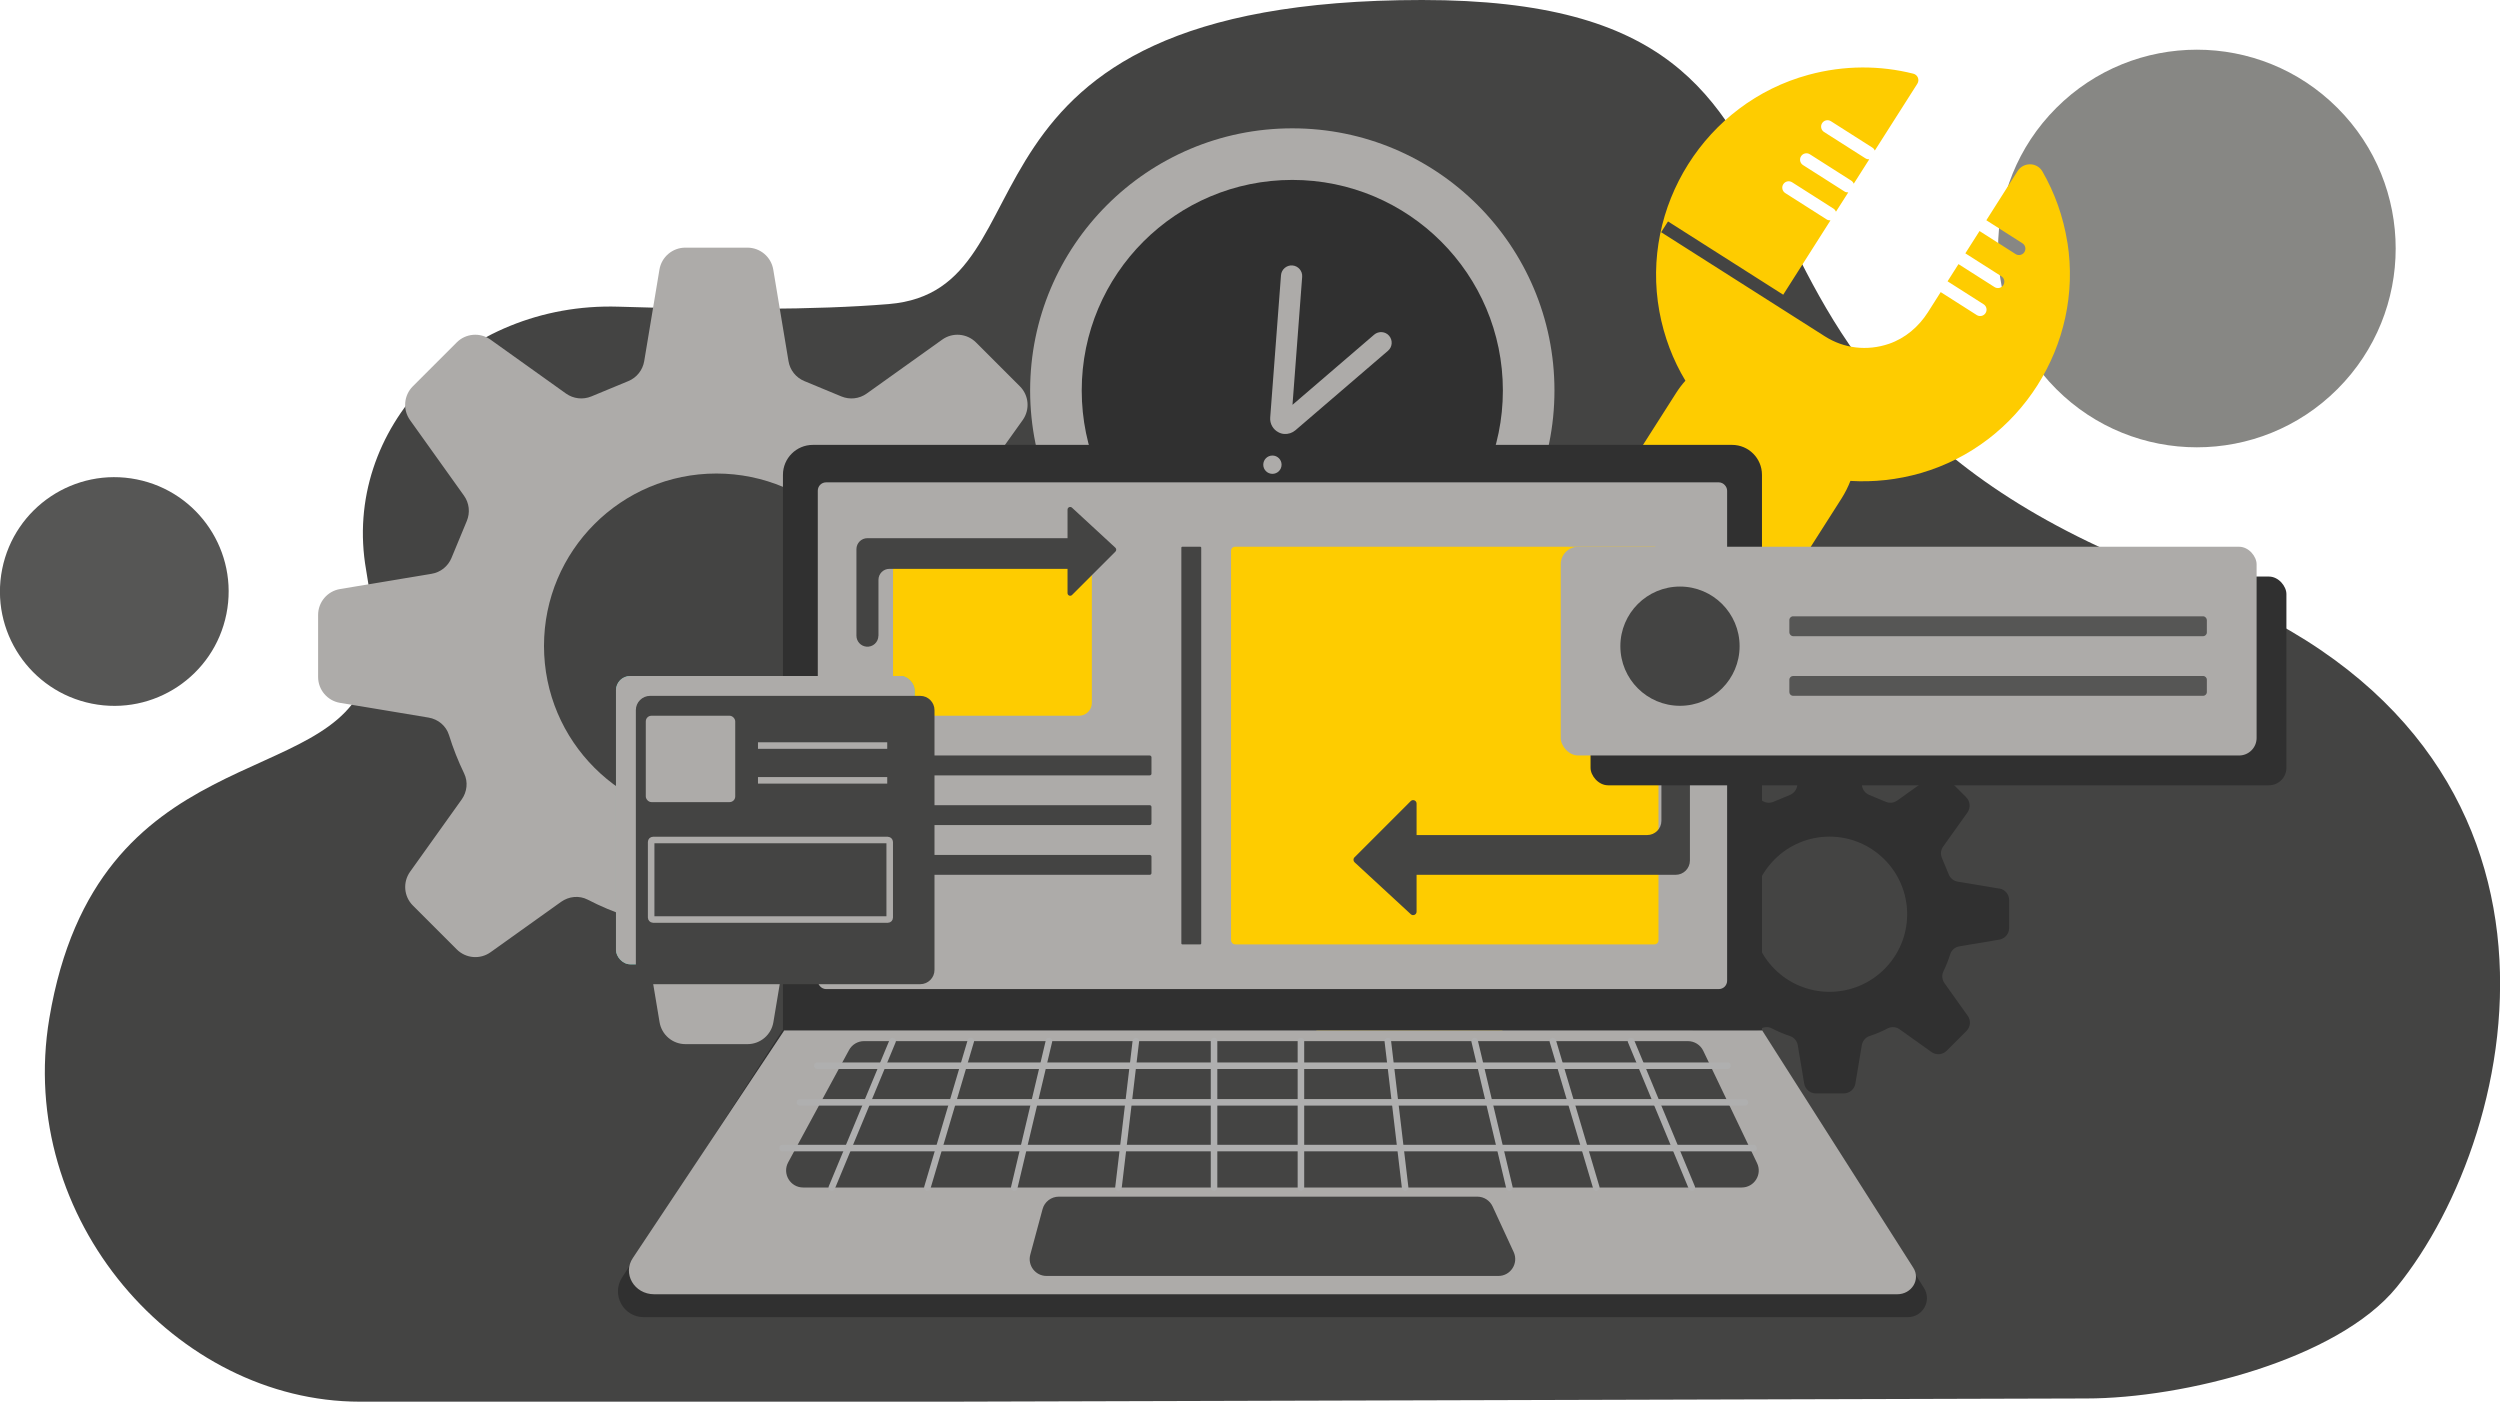 <?xml version="1.0" encoding="UTF-8"?>
<svg id="Layer_1" data-name="Layer 1" xmlns="http://www.w3.org/2000/svg" viewBox="0 0 382.4 214.4">
  <defs>
    <style>
      .cls-1 {
        fill: #878784;
      }

      .cls-2 {
        stroke: #afafaf;
        stroke-linecap: round;
      }

      .cls-2, .cls-3 {
        fill: none;
      }

      .cls-2, .cls-3, .cls-4 {
        stroke-miterlimit: 10;
      }

      .cls-5 {
        fill: #303030;
      }

      .cls-6 {
        fill: #fecc00;
      }

      .cls-3, .cls-4 {
        stroke: #adaba9;
      }

      .cls-7 {
        fill: #565655;
      }

      .cls-8 {
        fill: #53c7b4;
      }

      .cls-9, .cls-4 {
        fill: #adaba9;
      }

      .cls-10 {
        fill: #444443;
      }
    </style>
  </defs>
  <path class="cls-10" d="M145.36,214.4l173.75-.49c14.87,0,38.45-5.92,47.5-17.04,19.37-23.8,32.47-84.38-32.57-107.9C248.04,57.87,293.23,0,217.52,0s-55.27,44.34-81.58,46.51c-11.21,.93-26.4,.87-41.33,.4-23.75-.74-42.41,18.64-38.61,40.26,1.1,6.24,1.36,11.95,.12,16.13-5.28,17.85-41.33,9.39-48.57,52.44-5.17,30.77,19.45,58.66,47.5,58.66h90.3Z"/>
  <circle class="cls-7" cx="17.49" cy="90.47" r="17.49" transform="translate(-74.66 89.87) rotate(-78.68)"/>
  <circle class="cls-1" cx="336.04" cy="38.01" r="30.41" transform="translate(71.54 248.75) rotate(-45)"/>
  <g>
    <polygon class="cls-6" points="309.84 22.39 309.84 22.39 309.84 22.4 309.84 22.39"/>
    <path class="cls-6" d="M316.23,37.11c-.62-3.97-1.95-7.63-3.82-10.88-.83-1.45-2.92-1.46-3.81-.05l-4.77,7.51,5.52,3.52c.46,.29,.59,.9,.3,1.35-.29,.46-.9,.59-1.35,.3l-5.51-3.52-2.17,3.41,5.51,3.51c.46,.29,.59,.9,.3,1.35-.29,.46-.9,.59-1.35,.3l-5.51-3.51-1.67,2.63,5.51,3.51c.46,.29,.59,.9,.3,1.35-.29,.46-.9,.59-1.35,.3l-5.51-3.51-1.96,3.09c-1.41,2.21-3.47,3.97-5.95,4.82-3.34,1.14-6.88,.72-9.8-1.14l-25.05-15.93,1.05-1.65,17.62,11.21,7.23-11.37c-.2,.01-.41-.03-.59-.15l-6.33-4.03c-.46-.29-.59-.9-.3-1.35,.29-.46,.9-.59,1.35-.3l6.33,4.03c.18,.12,.31,.29,.38,.47l1.88-2.95c-.2,.01-.41-.03-.59-.15l-6.33-4.03c-.46-.29-.59-.9-.3-1.35,.29-.46,.9-.59,1.35-.3l6.33,4.03c.18,.12,.31,.28,.38,.47l2.37-3.73c-.2,.01-.4-.04-.58-.15l-6.33-4.03c-.46-.29-.59-.9-.3-1.35,.29-.46,.9-.59,1.35-.3l6.33,4.03c.18,.11,.31,.28,.38,.46l6.51-10.23c.37-.59,.06-1.36-.62-1.53-5.08-1.28-10.56-1.31-16.02,.17-15.75,4.27-25.75,20.15-22.82,36.2,.71,3.87,2.08,7.43,3.98,10.59-.52,.58-1,1.21-1.43,1.89l-53.48,83.91c-4.21,6.6-2.91,15.46,3.29,20.23,7.09,5.45,17.14,3.56,21.84-3.81l53.66-84.2c.55-.87,1-1.77,1.36-2.69,3.53,.21,7.17-.16,10.8-1.21,15.17-4.4,24.84-19.63,22.4-35.24Z"/>
  </g>
  <path class="cls-9" d="M167.14,90.1l-14-2.33c-1.37-.23-2.52-1.14-3.05-2.42l-2.35-5.67c-.53-1.28-.36-2.74,.44-3.87l8.25-11.55c1.14-1.6,.96-3.79-.43-5.17l-6.71-6.71c-1.39-1.39-3.58-1.57-5.17-.43l-11.55,8.25c-1.13,.81-2.59,.97-3.87,.44l-5.67-2.35c-1.28-.53-2.2-1.68-2.42-3.05l-2.33-14c-.32-1.94-2-3.36-3.96-3.36h-9.49c-1.96,0-3.64,1.42-3.96,3.36l-2.33,14c-.23,1.37-1.14,2.52-2.42,3.05l-5.67,2.35c-1.28,.53-2.74,.36-3.87-.44l-11.55-8.25c-1.6-1.14-3.79-.96-5.17,.43l-6.71,6.71c-1.39,1.39-1.57,3.58-.43,5.17l8.25,11.55c.81,1.13,.97,2.59,.44,3.87l-2.35,5.67c-.53,1.28-1.68,2.2-3.05,2.42l-13.99,2.33c-1.94,.32-3.36,2-3.36,3.96v9.49c0,1.96,1.42,3.64,3.36,3.96l13.53,2.25c1.46,.24,2.69,1.26,3.13,2.67,.63,2.03,1.41,4,2.32,5.88,.62,1.29,.45,2.82-.38,3.98l-7.89,11.05c-1.14,1.6-.96,3.79,.43,5.17l6.71,6.71c1.39,1.39,3.58,1.57,5.17,.43l10.78-7.7c1.19-.85,2.77-1.02,4.08-.34,1.99,1.03,4.06,1.9,6.21,2.61,1.38,.46,2.37,1.69,2.61,3.13l2.17,13c.32,1.94,2,3.36,3.96,3.36h9.49c1.96,0,3.64-1.42,3.96-3.36l2.17-13c.24-1.44,1.22-2.67,2.61-3.13,2.15-.71,4.23-1.59,6.21-2.61,1.3-.67,2.88-.51,4.07,.34,2.76,1.97,7.7,5.5,10.79,7.71,1.6,1.14,3.78,.95,5.16-.43l6.71-6.71c1.39-1.39,1.57-3.58,.43-5.17l-7.89-11.05c-.83-1.16-1.01-2.69-.38-3.98,.91-1.89,1.69-3.85,2.32-5.88,.44-1.41,1.67-2.43,3.13-2.67l13.53-2.25c1.94-.32,3.36-2,3.36-3.96v-9.49c0-1.96-1.42-3.64-3.36-3.96Zm-57.56,35.07c-14.56,0-26.37-11.81-26.37-26.37s11.81-26.37,26.37-26.37,26.37,11.81,26.37,26.37-11.81,26.37-26.37,26.37Z"/>
  <path class="cls-5" d="M305.76,135.91l-6.3-1.05c-.62-.1-1.13-.52-1.37-1.09l-1.06-2.55c-.24-.58-.16-1.24,.2-1.74l3.71-5.2c.51-.72,.43-1.7-.19-2.33l-3.02-3.02c-.63-.63-1.61-.71-2.33-.19l-5.2,3.71c-.51,.36-1.17,.44-1.74,.2l-2.55-1.06c-.58-.24-.99-.76-1.09-1.37l-1.05-6.3c-.15-.87-.9-1.51-1.78-1.51h-4.27c-.88,0-1.64,.64-1.78,1.51l-1.05,6.3c-.1,.62-.52,1.13-1.09,1.37l-2.55,1.06c-.58,.24-1.24,.16-1.74-.2l-5.2-3.71c-.72-.51-1.7-.43-2.33,.19l-3.02,3.02c-.63,.63-.71,1.61-.19,2.33l3.71,5.2c.36,.51,.44,1.17,.2,1.74l-1.06,2.55c-.24,.58-.76,.99-1.37,1.09l-6.3,1.05c-.87,.15-1.51,.9-1.51,1.78v4.27c0,.88,.64,1.64,1.51,1.78l6.09,1.02c.66,.11,1.21,.57,1.41,1.2,.29,.91,.63,1.8,1.05,2.65,.28,.58,.2,1.27-.17,1.79l-3.55,4.98c-.51,.72-.43,1.7,.19,2.33l3.02,3.02c.62,.62,1.61,.71,2.33,.19l4.85-3.47c.54-.38,1.25-.46,1.84-.15,.89,.46,1.83,.86,2.8,1.18,.62,.21,1.07,.76,1.18,1.41l.98,5.85c.15,.87,.9,1.51,1.78,1.51h4.27c.88,0,1.64-.64,1.78-1.51l.98-5.85c.11-.65,.55-1.2,1.17-1.41,.97-.32,1.9-.71,2.8-1.18,.59-.3,1.3-.23,1.83,.15,1.24,.89,3.47,2.48,4.86,3.47,.72,.51,1.7,.43,2.33-.2l3.02-3.02c.63-.63,.71-1.61,.19-2.33l-3.55-4.98c-.37-.52-.45-1.21-.17-1.79,.41-.85,.76-1.74,1.05-2.65,.2-.64,.75-1.09,1.41-1.2l6.09-1.02c.87-.15,1.51-.9,1.51-1.78v-4.27c0-.88-.64-1.64-1.51-1.78Zm-25.92,15.8c-6.56,0-11.87-5.32-11.87-11.87s5.32-11.87,11.87-11.87,11.88,5.32,11.88,11.87-5.32,11.87-11.88,11.87Z"/>
  <circle class="cls-9" cx="197.67" cy="59.73" r="40.1"/>
  <circle class="cls-5" cx="197.67" cy="59.73" r="32.21"/>
  <path class="cls-9" d="M196.45,66.38c-.3-.02-.6-.1-.88-.25-.85-.43-1.35-1.32-1.28-2.26l1.65-21.77c.07-.89,.85-1.56,1.74-1.5,.89,.07,1.57,.85,1.5,1.74l-1.48,19.58,12.49-10.73c.68-.58,1.71-.51,2.29,.17,.58,.68,.51,1.71-.17,2.29l-14.16,12.16c-.48,.41-1.09,.61-1.7,.56Z"/>
  <path class="cls-5" d="M269.5,157.62H119.76V72.62c0-2.52,2.05-4.57,4.57-4.57h140.61c2.52,0,4.57,2.05,4.57,4.57v85Z"/>
  <rect class="cls-4" x="125.59" y="74.28" width="138.09" height="76.51" rx=".77" ry=".77"/>
  <path class="cls-5" d="M119.68,157.62h149.82l24.83,39.45c1.16,1.94-.24,4.4-2.5,4.4H98.46c-3.12,0-5-3.46-3.3-6.08l24.51-37.78Z"/>
  <path class="cls-9" d="M119.94,157.62h149.61l23.11,36.3c1.14,1.79-.24,4.05-2.46,4.05H100.07c-3.07,0-4.91-3.18-3.24-5.59l23.12-34.76Z"/>
  <circle class="cls-9" cx="194.63" cy="71.08" r="1.4"/>
  <path class="cls-10" d="M229.18,195.17h-69.1c-1.7,0-2.93-1.61-2.49-3.25l1.88-6.97c.3-1.13,1.33-1.91,2.49-1.91h64.01c1.01,0,1.92,.59,2.34,1.5l3.22,6.97c.79,1.71-.46,3.66-2.34,3.66Z"/>
  <path class="cls-10" d="M132.15,159.25h126.03c1,0,1.92,.58,2.35,1.48l8.23,17.18c.83,1.73-.43,3.73-2.35,3.73H122.85c-1.97,0-3.23-2.11-2.29-3.85l9.31-17.18c.46-.84,1.34-1.36,2.29-1.36Z"/>
  <line class="cls-2" x1="125.02" y1="163.01" x2="264.24" y2="163.01"/>
  <line class="cls-2" x1="122.36" y1="168.61" x2="266.9" y2="168.61"/>
  <line class="cls-2" x1="119.7" y1="175.61" x2="268.23" y2="175.61"/>
  <line class="cls-2" x1="185.7" y1="159.25" x2="185.7" y2="181.65"/>
  <line class="cls-2" x1="198.99" y1="159.25" x2="198.99" y2="181.65"/>
  <line class="cls-2" x1="160.45" y1="159.25" x2="155.14" y2="181.65"/>
  <line class="cls-2" x1="173.74" y1="159.25" x2="171.08" y2="181.65"/>
  <line class="cls-2" x1="136.53" y1="159.25" x2="127.23" y2="181.65"/>
  <line class="cls-2" x1="148.49" y1="159.25" x2="141.85" y2="181.65"/>
  <line class="cls-2" x1="225.56" y1="159.25" x2="230.88" y2="181.65"/>
  <line class="cls-2" x1="212.28" y1="159.25" x2="214.93" y2="181.65"/>
  <line class="cls-2" x1="249.48" y1="159.25" x2="258.78" y2="181.65"/>
  <line class="cls-2" x1="237.52" y1="159.25" x2="244.17" y2="181.65"/>
  <rect class="cls-6" x="136.6" y="83.63" width="30.41" height="25.85" rx="1.97" ry="1.97"/>
  <rect class="cls-6" x="188.3" y="83.63" width="65.38" height="60.82" rx=".62" ry=".62"/>
  <path class="cls-10" d="M254.13,114.48v11.07c0,1.2-.98,2.18-2.18,2.18h-36.17c-1.2,0-2.18,.98-2.18,2.18v1.72c0,1.2,.98,2.18,2.18,2.18h40.53c1.2,0,2.18-.98,2.18-2.18v-17.15c0-1.11-.84-2.05-1.95-2.17h0c-1.29-.14-2.41,.87-2.41,2.17Z"/>
  <path class="cls-10" d="M207.18,131.14l8.6-8.6c.33-.33,.9-.1,.9,.37v16.54c0,.46-.55,.7-.88,.39l-8.6-7.94c-.22-.2-.23-.55-.02-.76Z"/>
  <rect class="cls-10" x="180.7" y="83.63" width="3.04" height="60.82" rx=".13" ry=".13"/>
  <rect class="cls-10" x="136.6" y="115.56" width="39.53" height="3.04" rx=".26" ry=".26"/>
  <rect class="cls-10" x="136.6" y="123.16" width="39.53" height="3.04" rx=".26" ry=".26"/>
  <rect class="cls-10" x="136.6" y="130.77" width="39.53" height="3.04" rx=".26" ry=".26"/>
  <path class="cls-10" d="M134.37,97.24v-8.55c0-.93,.75-1.68,1.68-1.68h27.93c.93,0,1.68-.75,1.68-1.68v-1.33c0-.93-.75-1.68-1.68-1.68h-31.3c-.93,0-1.68,.75-1.68,1.68v13.24c0,.86,.65,1.58,1.5,1.67h0c1,.11,1.86-.67,1.86-1.67Z"/>
  <path class="cls-10" d="M170.62,84.37l-6.64,6.64c-.26,.26-.69,.07-.69-.29v-12.77c0-.35,.42-.54,.68-.3l6.64,6.13c.17,.16,.17,.42,.01,.59Z"/>
  <rect class="cls-5" x="243.29" y="88.19" width="106.44" height="31.93" rx="2.68" ry="2.68"/>
  <rect class="cls-9" x="238.73" y="83.63" width="106.44" height="31.93" rx="2.68" ry="2.68"/>
  <rect class="cls-7" x="273.7" y="94.27" width="63.86" height="3.04" rx=".57" ry=".57"/>
  <path class="cls-7" d="M274.27,103.4h62.72c.32,0,.57,.26,.57,.57v1.89c0,.32-.26,.57-.57,.57h-62.72c-.32,0-.57-.26-.57-.57v-1.89c0-.32,.26-.57,.57-.57Z"/>
  <circle class="cls-10" cx="256.97" cy="98.84" r="9.12"/>
  <rect class="cls-8" x="94.22" y="103.4" width="45.67" height="44.1" rx="2.18" ry="2.18"/>
  <rect class="cls-9" x="94.22" y="103.4" width="45.67" height="44.1" rx="2.18" ry="2.18"/>
  <path class="cls-10" d="M99.44,106.44h41.32c1.2,0,2.18,.98,2.18,2.18v39.74c0,1.2-.98,2.18-2.18,2.18h-41.32c-1.2,0-2.18-.98-2.18-2.18v-39.74c0-1.2,.98-2.18,2.18-2.18Z"/>
  <rect class="cls-9" x="98.78" y="109.48" width="13.68" height="13.21" rx=".86" ry=".86"/>
  <line class="cls-3" x1="115.94" y1="114.04" x2="135.71" y2="114.04"/>
  <line class="cls-3" x1="115.94" y1="119.36" x2="135.71" y2="119.36"/>
  <rect class="cls-3" x="99.6" y="128.49" width="36.49" height="12.16" rx=".29" ry=".29"/>
</svg>